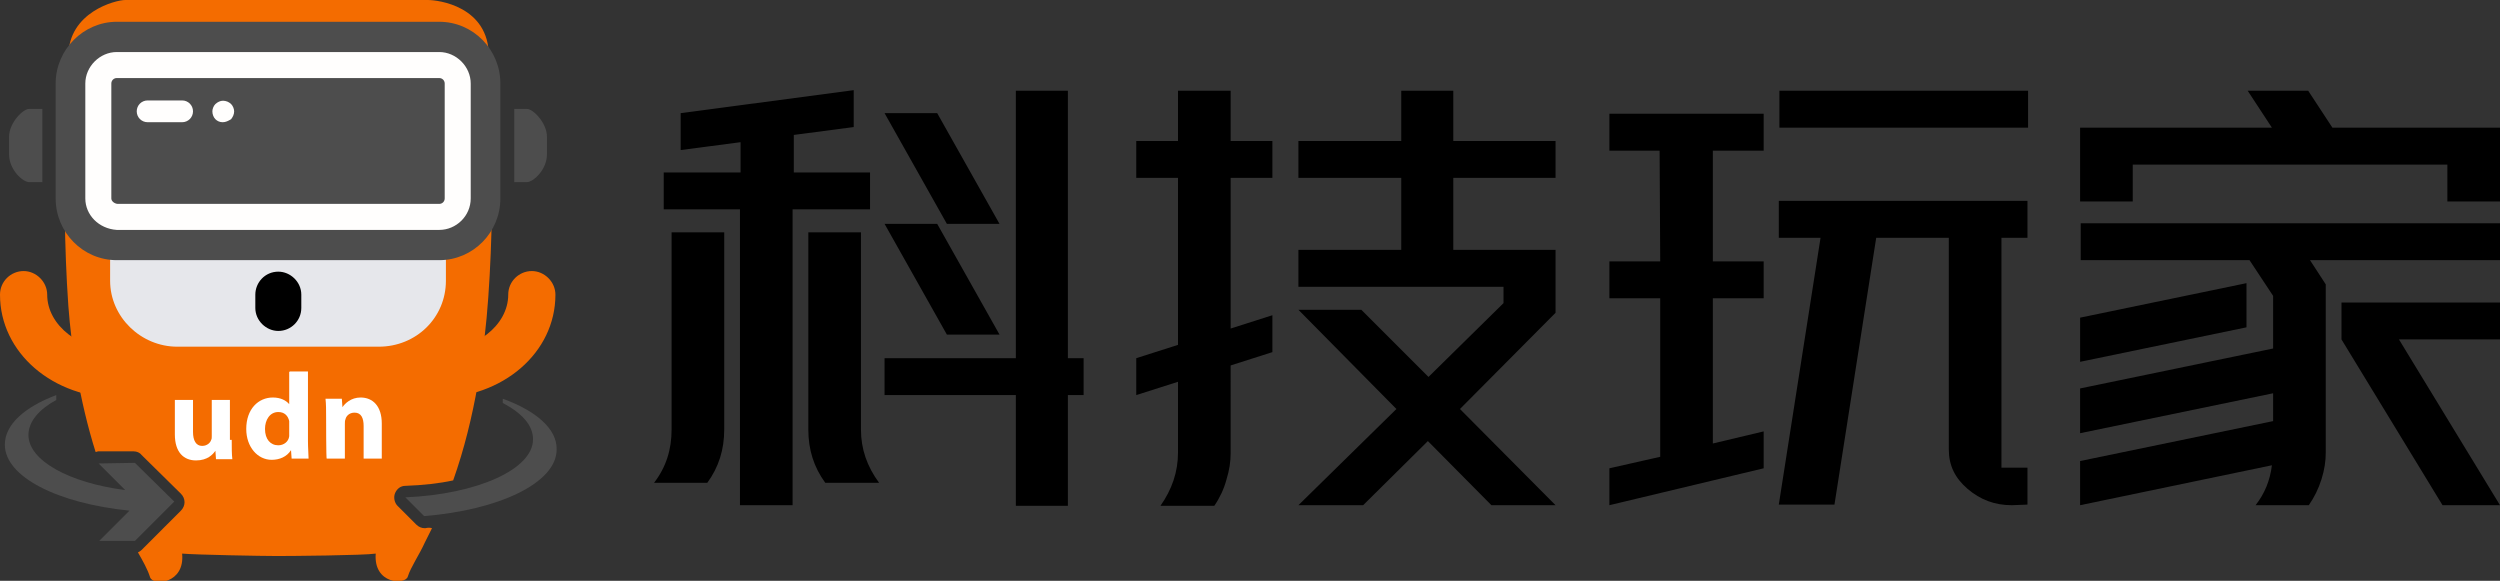 <?xml version="1.0" encoding="utf-8"?>
<!-- Generator: Adobe Illustrator 27.4.0, SVG Export Plug-In . SVG Version: 6.00 Build 0)  -->
<svg version="1.1" id="圖層_1" xmlns="http://www.w3.org/2000/svg" xmlns:xlink="http://www.w3.org/1999/xlink" x="0px" y="0px"
	 viewBox="0 0 413.2 96" style="enable-background:new 0 0 413.2 96;" xml:space="preserve">
<rect x="0" y="0" width="413.2" height="96" fill="#333333" stroke="none"/>
<style type="text/css">
	.st0{display:none;}
	.st1{display:inline;fill:#F5F5F5;}
	.st2{fill:#4D4D4D;}
	.st3{fill-rule:evenodd;clip-rule:evenodd;fill:#F46C00;}
	.st4{fill:#E6E7EB;}
	.st5{fill:#FFFFFF;}
	.st6{fill-rule:evenodd;clip-rule:evenodd;fill:#4D4D4D;}
	.st7{fill:#FFFEFD;}
	.st8{fill:#F46C00;}
</style>
<g id="隱藏" class="st0">
</g>
<g id="BG" class="st0">
	<rect x="-2005.5" y="-2383.4" class="st1" width="2549.3" height="3313.8"/>
	<rect x="-76.9" y="-65.4" class="st1" width="566.9" height="226.8"/>
</g>
<g id="MORE">
	<g>
		<g>
			<path d="M109.8,28.5h12.6v-5l-9.9,1.3v-6.1l28.6-3.8V21l-9.9,1.3v6.2h12.6v6.1H131v48.9h-8.7V34.6h-12.6V28.5L109.8,28.5z
				 M119.7,38.4V71c0,3.3-0.9,6.2-2.8,8.8h-8.8c2-2.6,2.9-5.5,2.9-8.8V38.4H119.7z M133.6,38.4h8.7V71c0,3.2,1,6.1,3,8.8h-8.9
				c-1.9-2.6-2.8-5.5-2.8-8.8V38.4z M167.9,15h8.6v44.2h2.6v6.1h-2.6v18.3h-8.6V65.3h-21.7v-6.1h21.7L167.9,15L167.9,15z
				 M146.2,18.7h8.7L165.2,37h-8.7L146.2,18.7z M146.2,37h8.7l10.3,18.3h-8.7L146.2,37z"/>
			<g>
				<path d="M203.4,15h-8.7v8.3h-6.9v6.1h6.9V57l-6.9,2.2v6.1l6.9-2.2v11.7c0,3.2-1,6.1-2.9,8.8h8.9c0.9-1.3,1.6-2.8,2-4.3
					c0.5-1.6,0.7-3,0.7-4.4V60.4l6.9-2.2v-6.1l-6.9,2.2V29.4h6.9v-6.1h-6.9V15z"/>
				<polygon points="257.1,29.4 257.1,23.3 240.2,23.3 240.2,15 231.6,15 231.6,23.3 214.6,23.3 214.6,29.4 231.6,29.4 231.6,41.3 
					214.6,41.3 214.6,47.4 248.5,47.4 248.5,50.1 236.1,62.3 225,51.2 214.6,51.2 230.8,67.6 214.6,83.5 225.3,83.5 236,72.9 
					246.5,83.5 257.1,83.5 241.3,67.6 257.1,51.7 257.1,47.4 257.1,46.8 257.1,41.3 240.2,41.3 240.2,29.4 				"/>
			</g>
			<path d="M274.3,24.9L274.3,24.9H266v-6.1h8.4h8.7h8.4v6.1h-8.4v18.3h8.4v6.1h-8.4v24l8.4-2v6.1l-25.5,6.1v-6.1l8.4-1.9V49.3h-8.4
				v-6.1h8.4L274.3,24.9L274.3,24.9z M332.5,83.5c-2.8,0-5.2-0.9-7.3-2.7s-3.1-3.9-3.1-6.5v-35h-12l-6.9,44.1H294l6.9-44.1H294v-6.1
				h41.1v6.1h-4.3v38h4.3v6.1L332.5,83.5L332.5,83.5z M294.1,15h41.1v6.1h-41.1V15z"/>
			<path d="M343.8,27.2v-6.1h31.7l-4-6.1h10l4,6.1h27.7v6.1v6.1h-8.7v-6.1h-52v6.1h-8.7L343.8,27.2L343.8,27.2z M384.4,47v27.8
				c0,1.4-0.2,2.8-0.7,4.4c-0.5,1.6-1.2,3-2.1,4.3h-8.8c1.5-1.9,2.4-4.1,2.7-6.6l-31.7,6.6v-7.3l31.9-6.6v-4.6l-31.9,6.6v-7.4
				l31.9-6.6v-8.7l-3.9-5.9h-27.9v-6.1h69.3v6.1h-31.4L384.4,47z M371.3,54.1l-27.5,5.7v-7.3l27.5-5.7V54.1z M396.5,56.1l16.7,27.4
				h-9.5l-16.7-27.4V50h26.2v6.1C413.2,56.1,396.5,56.1,396.5,56.1z"/>
		</g>
		<g>
			<g>
				<g>
					<path class="st2" d="M83.1,65.9v0.7c3.2,1.7,5,3.7,5,6c0,5-9.3,9.1-21.1,9.6l3.1,3.1c12.4-1,21.9-5.5,21.9-11
						C92.1,70.9,88.6,67.9,83.1,65.9z"/>
				</g>
				<path class="st3" d="M70.3,87.3c-0.1,0-0.1,0-0.1,0c-0.5,0-1-0.2-1.4-0.6l-3.1-3.1c-0.5-0.5-0.7-1.4-0.4-2.1
					c0.3-0.7,0.9-1.2,1.7-1.2c2.9-0.1,5.6-0.4,7.9-0.9c3.7-10.4,5.2-21.7,5.8-30.2c1.4-19.5,0.1-39.9,0.1-39.9C80.8,1,72.4,0,70.7,0
					h-50c-1.6,0-9.4,2-9.4,9.3c0,0-1.4,21.6,0,41.3c0.5,6.7,1.8,15.5,4.5,24.1c0.2,0,0.3-0.1,0.4-0.1h5.9c0.5,0,1,0.2,1.3,0.6
					l6.5,6.4c0.4,0.4,0.6,0.9,0.6,1.4s-0.2,1-0.6,1.4l-6.5,6.5c-0.2,0.2-0.4,0.3-0.6,0.4c0.8,1.4,1.6,2.8,2,4.1
					c0.5,1.5,5.8,1.1,5.3-3.9c2.3,0.2,13.3,0.4,15.7,0.4c2.2,0,14.3-0.1,16.3-0.4c-0.4,5.1,4.9,5.2,5.3,3.8c0.5-1.6,1.9-3.6,2.8-5.6
					c0.4-0.8,0.8-1.6,1.2-2.4C71.1,87.2,70.7,87.2,70.3,87.3z"/>
				<g>
					<path class="st2" d="M16.3,76.6l4.4,4.4c-9.3-1.2-16-4.9-16-9.1c0-2.2,1.7-4.2,4.6-5.8v-0.8c-5.3,2-8.5,4.9-8.5,8.2
						c0,5.3,8.7,9.7,20.6,10.9l-5,5h5.9l6.5-6.5l-6.5-6.4L16.3,76.6L16.3,76.6z"/>
				</g>
			</g>
			<g>
				<g>
					<g id="XMLID_00000159440524161897930230000000069936847699786399_">
						<path id="XMLID_00000070100867832390740920000012053659477167043733_" class="st4" d="M62.7,10.1H29.3
							c-6.2,0-11.1,4.8-11.1,10.9v25.4c0,6,5.1,10.9,11.1,10.9h33.3c6.2,0,11.1-4.8,11.1-10.9V21.1C73.9,15.1,68.8,10.1,62.7,10.1z"
							/>
					</g>
					<g id="XMLID_00000101071040482402615530000015208696839976955558_">
						<path id="XMLID_00000034775970536073311110000002263619162103717544_" class="st5" d="M38.3,72.7c0,1.3,0,2.3,0.1,3.2h-2.7
							l-0.1-1.4l0,0c-0.4,0.6-1.3,1.6-3.2,1.6c-2,0-3.5-1.3-3.5-4.3v-5.7h3v5.3c0,1.4,0.5,2.3,1.5,2.3c0.9,0,1.4-0.6,1.5-1
							c0.1-0.1,0.1-0.4,0.1-0.6v-6h3v6.6L38.3,72.7L38.3,72.7z"/>
						<path id="XMLID_00000011734981055742067730000016113959214780892084_" class="st5" d="M47.8,71.5c0,0.2,0,0.5,0,0.6
							c-0.1,0.9-0.9,1.5-1.8,1.5c-1.3,0-2.2-1-2.2-2.7c0-1.5,0.8-2.8,2.2-2.8c1,0,1.6,0.6,1.8,1.5c0,0.1,0,0.4,0,0.5V71.5z
							 M47.8,61.5v5.3l0,0c-0.5-0.6-1.4-1.1-2.7-1.1c-2.4,0-4.4,1.9-4.4,5.2c0,3,1.9,5.1,4.2,5.1c1.3,0,2.5-0.5,3.2-1.6l0,0l0.1,1.4
							h2.8c0-0.6-0.1-1.8-0.1-2.9V61.4h-3L47.8,61.5L47.8,61.5z"/>
						<path id="XMLID_00000083776271267020505830000013174488205709294523_" class="st5" d="M53.9,69.1c0-1.3,0-2.3-0.1-3.2h2.7
							l0.1,1.4l0,0c0.4-0.6,1.4-1.6,3-1.6c2,0,3.5,1.4,3.5,4.3v5.8h-3v-5.4c0-1.3-0.4-2.2-1.5-2.2c-0.9,0-1.4,0.6-1.5,1.1
							c-0.1,0.2-0.1,0.5-0.1,0.8v5.7h-3C53.9,75.9,53.9,69.1,53.9,69.1z"/>
					</g>
				</g>
				<g>
					<path class="st6" d="M72.6,43H19.3c-5.6,0-10.1-4.6-10.1-10.2v-19c0-5.6,4.6-10.2,10.1-10.2h53.3c5.6,0,10.1,4.6,10.1,10.2v19
						C82.7,38.4,78.2,43,72.6,43z"/>
					<g>
						<path class="st7" d="M72.6,38H19.3c-3-0.2-5.2-2.5-5.2-5.2v-19c0-2.8,2.4-5.2,5.2-5.2h53.3c2.8,0,5.2,2.4,5.2,5.2v19
							C77.8,35.7,75.4,38,72.6,38z M19.3,12.9c-0.5,0-0.9,0.4-0.9,0.9v19c0,0.5,0.6,0.9,1.1,0.9l53.1,0c0.5,0,0.9-0.4,0.9-0.9v-19
							c0-0.5-0.4-0.9-0.9-0.9H19.3z"/>
					</g>
					<g>
						<path class="st7" d="M30.1,20.2h-5.7c-1,0-1.8-0.8-1.8-1.8c0-1,0.8-1.8,1.8-1.8h5.7c1,0,1.8,0.8,1.8,1.8
							C31.9,19.4,31.1,20.2,30.1,20.2z"/>
					</g>
					<g>
						<path class="st7" d="M36.8,20.2c-0.5,0-0.9-0.2-1.2-0.5c-0.3-0.3-0.5-0.8-0.5-1.3c0-0.4,0.2-0.9,0.5-1.2
							c0.2-0.2,0.4-0.3,0.6-0.4c0.4-0.2,0.9-0.2,1.4,0c0.2,0.1,0.4,0.2,0.6,0.4c0.3,0.3,0.5,0.8,0.5,1.2c0,0.5-0.2,0.9-0.5,1.3
							C37.7,20,37.3,20.2,36.8,20.2z"/>
					</g>
				</g>
				<g>
					<path d="M46,54.7L46,54.7c-2,0-3.8-1.7-3.8-3.8v-2.2c0-2,1.6-3.8,3.8-3.8l0,0c2,0,3.8,1.7,3.8,3.8v2.2
						C49.8,53,48.1,54.7,46,54.7z"/>
				</g>
				<g>
					<path class="st2" d="M6.9,30.1H4.8c-1,0-3.3-2-3.3-4.6v-2.9c0-2.3,2.3-4.6,3.3-4.6h2.2V30.1z"/>
					<path class="st2" d="M85,30.1h2.1c1,0,3.3-2,3.3-4.6v-2.9c0-2.3-2.3-4.6-3.3-4.6H85V30.1z"/>
				</g>
				<g>
					<path class="st8" d="M19.8,65.8C8.7,65.8,0,58.3,0,48.7c0-2.2,1.8-3.9,3.9-3.9s3.9,1.8,3.9,3.9c0,5.1,5.4,9.3,12,9.3
						c2.2,0,3.9,1.8,3.9,3.9C23.8,64.1,22,65.8,19.8,65.8z"/>
				</g>
				<g>
					<path class="st8" d="M72,65.8c-2.2,0-3.9-1.8-3.9-3.9S69.8,58,72,58c6.6,0,12-4.2,12-9.3c0-2.2,1.8-3.9,3.9-3.9
						s3.9,1.8,3.9,3.9C91.8,58.3,83.1,65.8,72,65.8z"/>
				</g>
			</g>
		</g>
	</g>
</g>
</svg>
